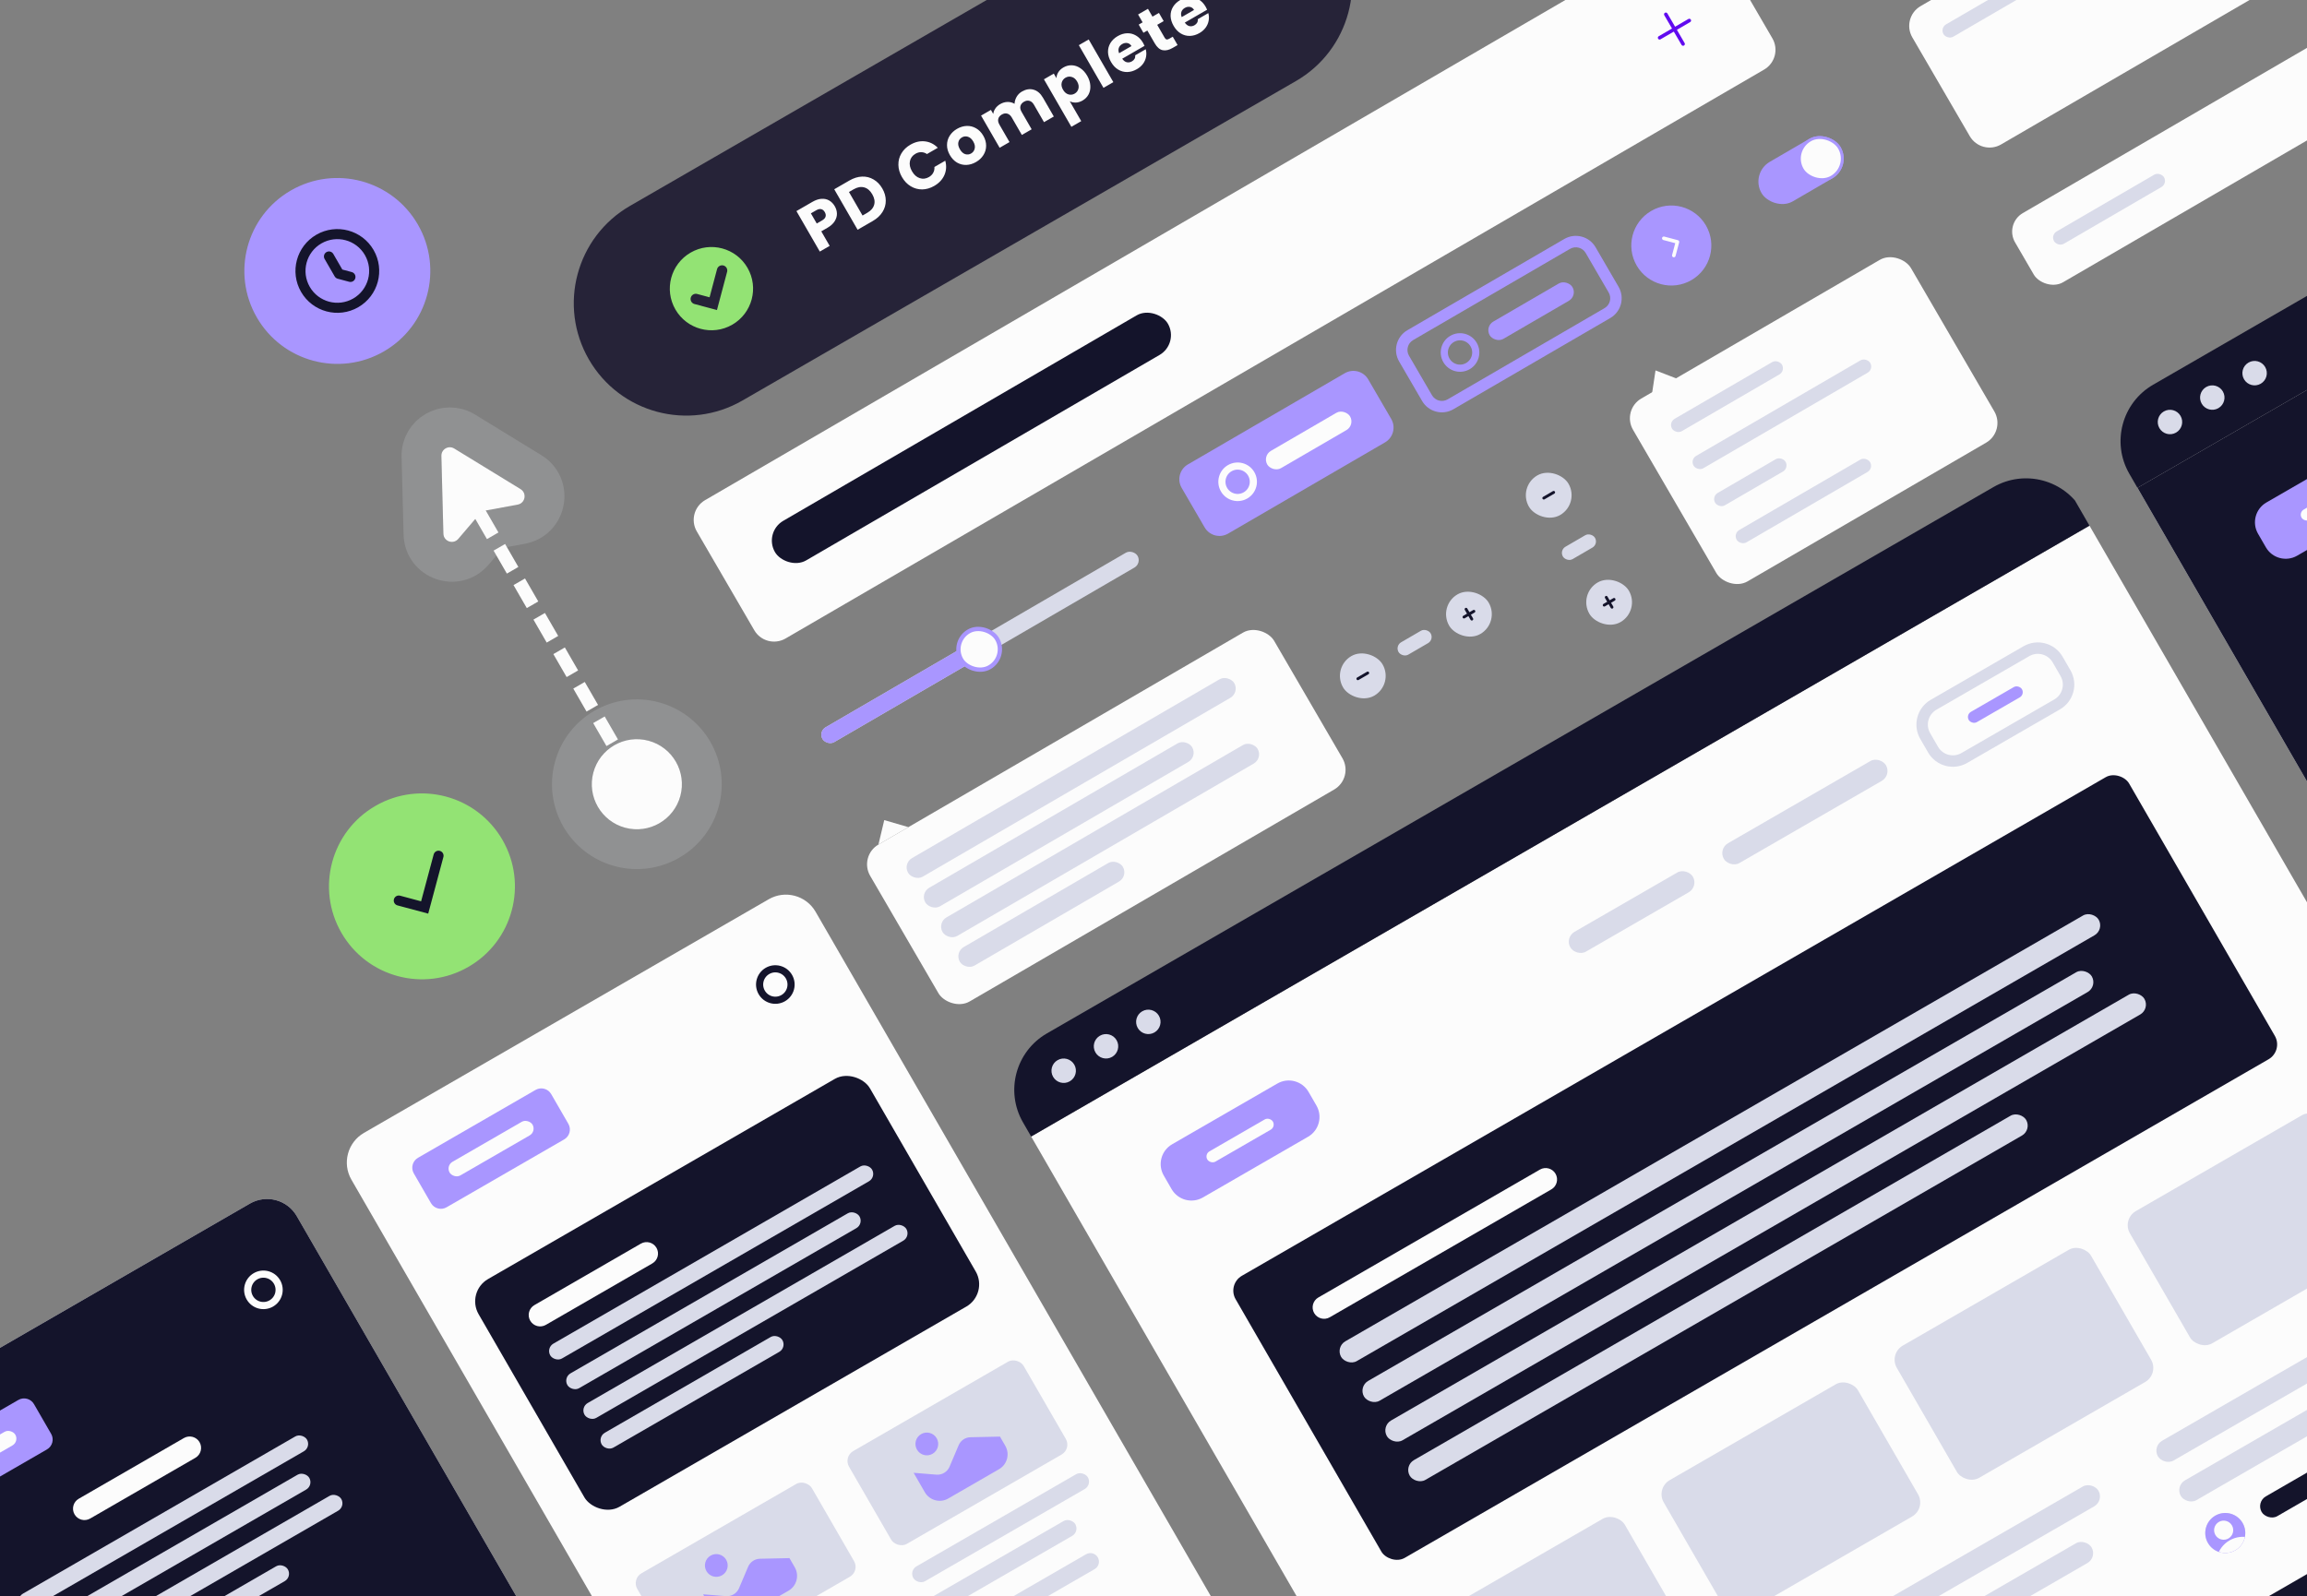 <?xml version="1.0" encoding="UTF-8"?>
<svg xmlns="http://www.w3.org/2000/svg" width="575" height="398" viewBox="0 0 575 398" fill="none">
  <rect x="0" y="0" width="575" height="398" fill="#808080" stroke="none"/>
  <path d="M173.67 132.486C172.088 129.765 173.011 126.276 175.732 124.694L419.633 -17.141C422.354 -18.724 425.843 -17.801 427.425 -15.079L441.752 9.557C443.335 12.278 442.411 15.767 439.69 17.35L195.79 159.185C193.068 160.767 189.579 159.844 187.997 157.123L173.67 132.486Z" fill="#FCFCFC"></path>
  <rect x="190.286" y="132.714" width="113.285" height="11.4" rx="5.7" transform="rotate(-30.179 190.286 132.714)" fill="#14142B"></rect>
  <path d="M415.194 3.572L419.492 10.963" stroke="#610BEF" stroke-width="0.891" stroke-linecap="round" stroke-linejoin="round"></path>
  <path d="M413.648 9.416L421.039 5.118" stroke="#610BEF" stroke-width="0.891" stroke-linecap="round" stroke-linejoin="round"></path>
  <path d="M220.393 204.459L226.41 206.214L218.943 210.557L220.393 204.459Z" fill="#FCFCFC"></path>
  <g clip-path="url(#clip0_2117_4300)">
    <rect x="214.015" y="213.422" width="116.491" height="45.243" rx="5.7" transform="rotate(-30.179 214.015 213.422)" fill="#FCFCFC"></rect>
    <rect x="224.988" y="215.283" width="94.048" height="5.344" rx="2.672" transform="rotate(-30.179 224.988 215.283)" fill="#D9DBE9"></rect>
    <rect x="229.286" y="222.674" width="76.948" height="5.344" rx="2.672" transform="rotate(-30.179 229.286 222.674)" fill="#D9DBE9"></rect>
    <rect x="233.584" y="230.065" width="90.841" height="5.344" rx="2.672" transform="rotate(-30.179 233.584 230.065)" fill="#D9DBE9"></rect>
    <rect x="237.882" y="237.456" width="47.024" height="5.344" rx="2.672" transform="rotate(-30.179 237.882 237.456)" fill="#D9DBE9"></rect>
  </g>
  <path d="M294.518 121.633C293.331 119.592 294.024 116.976 296.065 115.789L335.175 93.045C337.216 91.858 339.833 92.551 341.02 94.592L346.75 104.446C347.937 106.487 347.245 109.104 345.204 110.291L306.093 133.034C304.053 134.221 301.436 133.529 300.249 131.488L294.518 121.633Z" fill="#A996FF"></path>
  <circle cx="308.47" cy="120.114" r="3.919" transform="rotate(-30.179 308.47 120.114)" stroke="#FCFCFC" stroke-width="1.781"></circle>
  <rect x="314.607" y="113.66" width="23.868" height="4.987" rx="2.494" transform="rotate(-30.179 314.607 113.66)" fill="#FCFCFC"></rect>
  <circle cx="363.902" cy="87.879" r="3.919" transform="rotate(-30.179 363.902 87.879)" stroke="#A996FF" stroke-width="1.781"></circle>
  <rect x="370.039" y="81.425" width="23.868" height="4.987" rx="2.494" transform="rotate(-30.179 370.039 81.425)" fill="#A996FF"></rect>
  <path d="M352.213 84.785L391.323 62.042L389.891 59.578L350.78 82.322L352.213 84.785ZM395.22 63.073L400.95 72.927L403.414 71.495L397.683 61.64L395.22 63.073ZM399.919 76.823L360.809 99.567L362.242 102.031L401.352 79.287L399.919 76.823ZM356.913 98.536L351.182 88.682L348.718 90.114L354.449 99.969L356.913 98.536ZM360.809 99.567C359.448 100.359 357.704 99.897 356.913 98.536L354.449 99.969C356.032 102.69 359.52 103.613 362.242 102.031L360.809 99.567ZM400.95 72.927C401.742 74.288 401.28 76.032 399.919 76.823L401.352 79.287C404.073 77.705 404.996 74.216 403.414 71.495L400.95 72.927ZM391.323 62.042C392.684 61.25 394.428 61.712 395.22 63.073L397.683 61.64C396.101 58.919 392.612 57.996 389.891 59.578L391.323 62.042ZM350.78 82.322C348.059 83.904 347.136 87.393 348.718 90.114L351.182 88.682C350.391 87.321 350.852 85.577 352.213 84.785L350.78 82.322Z" fill="#A996FF"></path>
  <path d="M407.94 66.224C405.17 61.462 406.786 55.356 411.548 52.587V52.587C416.31 49.817 422.416 51.433 425.185 56.195V56.195C427.954 60.957 426.339 67.063 421.577 69.832V69.832C416.815 72.602 410.709 70.986 407.94 66.224V66.224Z" fill="#A996FF"></path>
  <path d="M414.693 59.412L418.084 60.309L417.187 63.701" stroke="#FCFCFC" stroke-width="0.891" stroke-linecap="round" stroke-linejoin="round"></path>
  <rect x="436.178" y="43.209" width="22.799" height="11.4" rx="5.7" transform="rotate(-30.179 436.178 43.209)" fill="#A996FF"></rect>
  <rect x="446.519" y="37.608" width="10.687" height="10.687" rx="5.344" transform="rotate(-30.179 446.519 37.608)" fill="#FCFCFC" stroke="#A996FF" stroke-width="0.712"></rect>
  <g clip-path="url(#clip1_2117_4300)">
    <rect x="404.147" y="102.221" width="80.154" height="52.724" rx="5.7" transform="rotate(-30.179 404.147 102.221)" fill="#FCFCFC"></rect>
    <rect x="415.836" y="105.314" width="31.706" height="3.562" rx="1.781" transform="rotate(-30.179 415.836 105.314)" fill="#D9DBE9"></rect>
    <rect x="421.209" y="114.553" width="50.943" height="3.562" rx="1.781" transform="rotate(-30.179 421.209 114.553)" fill="#D9DBE9"></rect>
    <rect x="426.581" y="123.792" width="20.306" height="3.562" rx="1.781" transform="rotate(-30.179 426.581 123.792)" fill="#D9DBE9"></rect>
    <rect x="431.954" y="133.03" width="38.474" height="3.562" rx="1.781" transform="rotate(-30.179 431.954 133.03)" fill="#D9DBE9"></rect>
  </g>
  <path d="M412.623 92.347L418.374 94.566L411.707 98.443L412.623 92.347Z" fill="#FCFCFC"></path>
  <rect x="499.55" y="55.809" width="96.185" height="19.95" rx="5.344" transform="rotate(-30.179 499.55 55.809)" fill="#FCFCFC"></rect>
  <rect x="511.06" y="58.593" width="31.706" height="3.562" rx="1.781" transform="rotate(-30.179 511.06 58.593)" fill="#D9DBE9"></rect>
  <rect x="358.326" y="151.056" width="11.4" height="11.4" rx="5.7" transform="rotate(-30.179 358.326 151.056)" fill="#D9DBE9"></rect>
  <rect x="331.874" y="166.439" width="11.4" height="11.4" rx="5.7" transform="rotate(-30.179 331.874 166.439)" fill="#D9DBE9"></rect>
  <path d="M338.255 168.909C338.085 169.008 338.027 169.226 338.126 169.396C338.225 169.566 338.443 169.624 338.613 169.525L338.255 168.909ZM341.077 168.093C341.247 167.994 341.305 167.776 341.206 167.606C341.107 167.435 340.889 167.378 340.719 167.477L341.077 168.093ZM338.613 169.525L341.077 168.093L340.719 167.477L338.255 168.909L338.613 169.525Z" fill="#14142B"></path>
  <path d="M365.71 151.708C365.611 151.538 365.393 151.48 365.223 151.579C365.053 151.678 364.996 151.896 365.094 152.066L365.71 151.708ZM366.527 154.529C366.626 154.7 366.844 154.757 367.014 154.658C367.184 154.559 367.242 154.341 367.143 154.171L366.527 154.529ZM365.094 152.066L366.527 154.529L367.143 154.171L365.71 151.708L365.094 152.066Z" fill="#14142B"></path>
  <path d="M364.708 153.527C364.538 153.626 364.48 153.844 364.579 154.014C364.678 154.184 364.896 154.242 365.066 154.143L364.708 153.527ZM367.53 152.71C367.7 152.611 367.757 152.393 367.659 152.223C367.56 152.053 367.342 151.995 367.172 152.094L367.53 152.71ZM365.066 154.143L367.53 152.71L367.172 152.094L364.708 153.527L365.066 154.143Z" fill="#14142B"></path>
  <rect x="347.679" y="161.021" width="9.262" height="3.562" rx="1.781" transform="rotate(-30.179 347.679 161.021)" fill="#D9DBE9"></rect>
  <rect x="393.269" y="148.088" width="11.4" height="11.4" rx="5.7" transform="rotate(-30.179 393.269 148.088)" fill="#D9DBE9"></rect>
  <rect x="378.213" y="121.403" width="11.4" height="11.4" rx="5.7" transform="rotate(-30.179 378.213 121.403)" fill="#D9DBE9"></rect>
  <path d="M384.595 123.873C384.425 123.972 384.367 124.19 384.466 124.36C384.565 124.53 384.783 124.588 384.953 124.489L384.595 123.873ZM387.416 123.056C387.587 122.958 387.644 122.739 387.545 122.569C387.446 122.399 387.228 122.342 387.058 122.441L387.416 123.056ZM384.953 124.489L387.416 123.056L387.058 122.441L384.595 123.873L384.953 124.489Z" fill="#14142B"></path>
  <path d="M400.653 148.739C400.554 148.569 400.336 148.512 400.166 148.611C399.996 148.709 399.938 148.927 400.037 149.098L400.653 148.739ZM401.47 151.561C401.569 151.731 401.787 151.789 401.957 151.69C402.127 151.591 402.185 151.373 402.086 151.203L401.47 151.561ZM400.037 149.098L401.47 151.561L402.086 151.203L400.653 148.739L400.037 149.098Z" fill="#14142B"></path>
  <path d="M399.65 150.559C399.48 150.658 399.423 150.876 399.522 151.046C399.62 151.216 399.839 151.274 400.009 151.175L399.65 150.559ZM402.472 149.742C402.642 149.643 402.7 149.425 402.601 149.255C402.502 149.085 402.284 149.027 402.114 149.126L402.472 149.742ZM400.009 151.175L402.472 149.742L402.114 149.126L399.65 150.559L400.009 151.175Z" fill="#14142B"></path>
  <rect x="388.637" y="137.203" width="9.262" height="3.562" rx="1.781" transform="rotate(-30.179 388.637 137.203)" fill="#D9DBE9"></rect>
  <rect x="203.923" y="182.393" width="90.841" height="4.275" rx="2.137" transform="rotate(-30.179 203.923 182.393)" fill="#D9DBE9"></rect>
  <rect x="203.923" y="182.393" width="47.381" height="4.275" rx="2.137" transform="rotate(-30.179 203.923 182.393)" fill="#A996FF"></rect>
  <rect x="236.986" y="160.01" width="10.331" height="10.331" rx="5.165" transform="rotate(-30.179 236.986 160.01)" fill="#FCFCFC" stroke="#A996FF" stroke-width="1.069"></rect>
  <path d="M476.627 9.318C475.044 6.597 475.968 3.108 478.689 1.526L551.982 -41.096C554.703 -42.679 558.192 -41.756 559.775 -39.035L574.102 -14.398C575.684 -11.677 574.761 -8.188 572.04 -6.605L498.746 36.017C496.025 37.599 492.536 36.676 490.954 33.955L476.627 9.318Z" fill="#FCFCFC"></path>
  <rect x="483.502" y="6.969" width="41.324" height="3.562" rx="1.781" transform="rotate(-30.179 483.502 6.969)" fill="#D9DBE9"></rect>
  <g clip-path="url(#clip2_2117_4300)">
    <rect width="304.849" height="253.744" transform="translate(257.006 283.346) rotate(-30)" fill="#FCFCFC"></rect>
    <g clip-path="url(#clip3_2117_4300)">
      <rect x="470.735" y="337.506" width="55.901" height="38.062" rx="4.06" transform="rotate(-30 470.735 337.506)" fill="#D9DBE9"></rect>
      <rect x="528.829" y="303.966" width="55.901" height="38.062" rx="4.06" transform="rotate(-30 528.829 303.966)" fill="#D9DBE9"></rect>
      <rect x="412.641" y="371.047" width="55.901" height="38.062" rx="4.06" transform="rotate(-30 412.641 371.047)" fill="#D9DBE9"></rect>
      <rect x="354.547" y="404.588" width="55.901" height="38.062" rx="4.06" transform="rotate(-30 354.547 404.588)" fill="#D9DBE9"></rect>
    </g>
    <g clip-path="url(#clip4_2117_4300)">
      <rect x="305.828" y="320.204" width="257.145" height="81.198" rx="4.275" transform="rotate(-30 305.828 320.204)" fill="#14142B"></rect>
      <path d="M327.544 327.366C326.757 326.003 327.224 324.26 328.587 323.473L383.811 291.59C385.174 290.803 386.917 291.27 387.704 292.633V292.633C388.491 293.996 388.024 295.739 386.661 296.526L331.437 328.409C330.074 329.196 328.331 328.729 327.544 327.366V327.366Z" fill="#FCFCFC"></path>
      <rect x="332.84" y="335.827" width="218.02" height="5.7" rx="2.85" transform="rotate(-30 332.84 335.827)" fill="#D9DBE9"></rect>
      <rect x="338.54" y="345.699" width="209.47" height="5.7" rx="2.85" transform="rotate(-30 338.54 345.699)" fill="#D9DBE9"></rect>
      <rect x="349.94" y="365.444" width="177.408" height="5.7" rx="2.85" transform="rotate(-30 349.94 365.444)" fill="#D9DBE9"></rect>
      <rect x="344.24" y="355.571" width="218.02" height="5.7" rx="2.85" transform="rotate(-30 344.24 355.571)" fill="#D9DBE9"></rect>
    </g>
    <path d="M290.054 293.068C288.48 290.341 289.414 286.855 292.14 285.281L318.364 270.141C321.09 268.567 324.576 269.501 326.15 272.227L328.109 275.621C329.683 278.347 328.749 281.833 326.023 283.407L299.799 298.548C297.073 300.121 293.587 299.187 292.013 296.461L290.054 293.068Z" fill="#A996FF"></path>
    <rect x="300.166" y="287.783" width="18.881" height="2.96" rx="1.48" transform="rotate(-30 300.166 287.783)" fill="#FCFCFC"></rect>
    <rect x="458.657" y="405.514" width="72.673" height="5.7" rx="2.85" transform="rotate(-30 458.657 405.514)" fill="#D9DBE9"></rect>
    <rect x="464.357" y="415.386" width="64.123" height="5.7" rx="2.85" transform="rotate(-30 464.357 415.386)" fill="#D9DBE9"></rect>
    <rect x="536.419" y="360.618" width="72.673" height="5.7" rx="2.85" transform="rotate(-30 536.419 360.618)" fill="#D9DBE9"></rect>
    <rect x="542.119" y="370.49" width="64.123" height="5.7" rx="2.85" transform="rotate(-30 542.119 370.49)" fill="#D9DBE9"></rect>
    <path d="M550.313 384.682C548.936 382.297 549.753 379.246 552.138 377.869V377.869C554.524 376.492 557.574 377.309 558.951 379.695V379.695C560.328 382.08 559.511 385.13 557.126 386.507V386.507C554.74 387.885 551.69 387.067 550.313 384.682V384.682Z" fill="#D9DBE9"></path>
    <g clip-path="url(#clip5_2117_4300)">
      <rect x="547.819" y="380.363" width="9.975" height="9.975" transform="rotate(-30 547.819 380.363)" fill="#A996FF"></rect>
      <ellipse cx="559.038" cy="389.819" rx="6.678" ry="6.678" transform="rotate(-30 559.038 389.819)" fill="#FCFCFC"></ellipse>
      <circle cx="554.23" cy="381.492" r="2.383" transform="rotate(-30 554.23 381.492)" fill="#FCFCFC"></circle>
    </g>
    <rect x="562.271" y="374.487" width="35.657" height="5.7" rx="2.85" transform="rotate(-30 562.271 374.487)" fill="#14142B"></rect>
    <rect x="489.952" y="178.209" width="15.318" height="2.96" rx="1.48" transform="rotate(-30 489.952 178.209)" fill="#A996FF"></rect>
    <path d="M482.638 176.942L505.777 163.583L504.352 161.115L481.213 174.474L482.638 176.942ZM511.617 165.148L513.576 168.542L516.044 167.117L514.085 163.723L511.617 165.148ZM512.011 174.381L488.873 187.74L490.298 190.208L513.436 176.849L512.011 174.381ZM483.033 186.175L481.074 182.782L478.606 184.207L480.565 187.6L483.033 186.175ZM488.873 187.74C486.828 188.921 484.213 188.22 483.033 186.175L480.565 187.6C482.532 191.008 486.89 192.176 490.298 190.208L488.873 187.74ZM513.576 168.542C514.756 170.586 514.056 173.201 512.011 174.381L513.436 176.849C516.844 174.882 518.011 170.524 516.044 167.117L513.576 168.542ZM505.777 163.583C507.822 162.403 510.436 163.103 511.617 165.148L514.085 163.723C512.117 160.315 507.76 159.148 504.352 161.115L505.777 163.583ZM481.213 174.474C477.806 176.442 476.638 180.799 478.606 184.207L481.074 182.782C479.893 180.737 480.594 178.123 482.638 176.942L481.213 174.474Z" fill="#D9DBE9"></path>
    <rect x="389.967" y="233.737" width="35.268" height="5.7" rx="2.85" transform="rotate(-30 389.967 233.737)" fill="#D9DBE9"></rect>
    <rect x="428.222" y="211.65" width="46.668" height="5.7" rx="2.85" transform="rotate(-30 428.222 211.65)" fill="#D9DBE9"></rect>
    <path d="M254.976 279.83C250.491 272.063 253.153 262.131 260.92 257.646L496.849 121.433C504.616 116.948 514.548 119.61 519.032 127.377L521.062 130.893L257.006 283.346L254.976 279.83Z" fill="#14142B"></path>
    <circle cx="265.116" cy="266.944" r="3.045" transform="rotate(-30 265.116 266.944)" fill="#D9DBE9"></circle>
    <circle cx="275.664" cy="260.854" r="3.045" transform="rotate(-30 275.664 260.854)" fill="#D9DBE9"></circle>
    <circle cx="286.212" cy="254.764" r="3.045" transform="rotate(-30 286.212 254.764)" fill="#D9DBE9"></circle>
    <path d="M383.744 502.863L647.8 350.409V350.409C652.005 357.691 649.51 367.002 642.228 371.207L404.541 508.435C397.259 512.639 387.948 510.144 383.744 502.863V502.863Z" fill="#14142B"></path>
  </g>
  <g clip-path="url(#clip6_2117_4300)">
    <path d="M87.59 294.114C85.229 290.025 86.63 284.796 90.72 282.435L191.604 224.19C195.693 221.829 200.922 223.23 203.283 227.319L339.367 463.024C341.728 467.113 340.327 472.342 336.238 474.703L235.354 532.948C231.264 535.309 226.035 533.908 223.674 529.819L87.59 294.114Z" fill="#FCFCFC"></path>
    <g clip-path="url(#clip7_2117_4300)">
      <rect x="116.083" y="322.09" width="112.626" height="65.548" rx="6.412" transform="rotate(-30 116.083 322.09)" fill="#14142B"></rect>
      <path d="M132.155 329.265C131.368 327.902 131.835 326.159 133.198 325.372L159.73 310.054C161.093 309.267 162.836 309.734 163.623 311.097V311.097C164.41 312.46 163.943 314.203 162.58 314.99L136.048 330.308C134.685 331.095 132.942 330.628 132.155 329.265V329.265Z" fill="#FCFCFC"></path>
      <rect x="136.073" y="336.052" width="92.623" height="4.275" rx="2.137" transform="rotate(-30 136.073 336.052)" fill="#D9DBE9"></rect>
      <rect x="140.348" y="343.457" width="84.073" height="4.275" rx="2.137" transform="rotate(-30 140.348 343.457)" fill="#D9DBE9"></rect>
      <rect x="148.898" y="358.266" width="52.011" height="4.275" rx="2.137" transform="rotate(-30 148.898 358.266)" fill="#D9DBE9"></rect>
      <rect x="144.623" y="350.861" width="92.623" height="4.275" rx="2.137" transform="rotate(-30 144.623 350.861)" fill="#D9DBE9"></rect>
    </g>
    <g clip-path="url(#clip8_2117_4300)">
      <rect x="157.407" y="393.665" width="50.257" height="26.718" rx="2.85" transform="rotate(-30 157.407 393.665)" fill="#D9DBE9"></rect>
      <g clip-path="url(#clip9_2117_4300)">
        <g clip-path="url(#clip10_2117_4300)">
          <ellipse cx="178.536" cy="390.287" rx="2.838" ry="2.838" transform="rotate(-30 178.536 390.287)" fill="#A996FF"></ellipse>
          <path d="M175.24 397.478L180.238 406.136L200.292 394.559L196.767 388.454L189.405 388.614C188.117 388.642 186.965 389.423 186.462 390.61L184.199 395.954C183.648 397.254 182.327 398.054 180.92 397.94L175.24 397.478Z" fill="#A996FF"></path>
        </g>
      </g>
    </g>
    <g clip-path="url(#clip11_2117_4300)">
      <rect x="210.186" y="363.193" width="50.257" height="26.718" rx="2.85" transform="rotate(-30 210.186 363.193)" fill="#D9DBE9"></rect>
      <g clip-path="url(#clip12_2117_4300)">
        <g clip-path="url(#clip13_2117_4300)">
          <ellipse cx="231.006" cy="359.993" rx="2.838" ry="2.838" transform="rotate(-30 231.006 359.993)" fill="#A996FF"></ellipse>
          <path d="M227.71 367.184L232.709 375.842L252.762 364.265L249.238 358.16L241.875 358.32C240.587 358.348 239.435 359.129 238.933 360.316L236.669 365.66C236.119 366.96 234.797 367.76 233.39 367.646L227.71 367.184Z" fill="#A996FF"></path>
        </g>
      </g>
    </g>
    <g clip-path="url(#clip14_2117_4300)">
      <path d="M247.393 403.414C246.803 402.392 247.153 401.085 248.176 400.495L270.697 387.492C271.72 386.901 273.027 387.252 273.617 388.274V388.274C274.207 389.296 273.857 390.604 272.835 391.194L250.313 404.197C249.291 404.787 247.984 404.437 247.393 403.414V403.414Z" fill="#D9DBE9"></path>
    </g>
    <rect x="226.573" y="391.576" width="50.23" height="4.275" rx="2.137" transform="rotate(-30 226.573 391.576)" fill="#D9DBE9"></rect>
    <rect x="230.848" y="398.981" width="41.68" height="4.275" rx="2.137" transform="rotate(-30 230.848 398.981)" fill="#D9DBE9"></rect>
    <path d="M103.137 292.543C102.35 291.18 102.817 289.437 104.18 288.65L133.489 271.728C134.852 270.941 136.595 271.408 137.382 272.771L141.657 280.176C142.444 281.539 141.977 283.282 140.614 284.069L111.305 300.99C109.942 301.777 108.199 301.31 107.412 299.947L103.137 292.543Z" fill="#A996FF"></path>
    <rect x="111.082" y="290.629" width="23.868" height="3.919" rx="1.959" transform="rotate(-30 111.082 290.629)" fill="#FCFCFC"></rect>
    <circle cx="193.247" cy="245.454" r="3.919" transform="rotate(-30 193.247 245.454)" stroke="#14142B" stroke-width="1.781"></circle>
  </g>
  <g clip-path="url(#clip15_2117_4300)">
    <path d="M-41.725 369.993C-44.086 365.904 -42.685 360.675 -38.596 358.314L62.288 300.069C66.378 297.708 71.607 299.109 73.968 303.198L210.052 538.903C212.413 542.992 211.012 548.221 206.922 550.582L106.038 608.827C101.949 611.188 96.72 609.787 94.359 605.698L-41.725 369.993Z" fill="#FCFCFC"></path>
    <g clip-path="url(#clip16_2117_4300)">
      <rect width="134" height="129.672" transform="translate(-46 362.589) rotate(-30)" fill="#14142B"></rect>
      <circle cx="65.654" cy="321.573" r="3.919" transform="rotate(-30 65.654 321.573)" stroke="#FCFCFC" stroke-width="1.781"></circle>
      <path d="M18.579 377.546C17.792 376.183 18.259 374.44 19.622 373.653L45.846 358.513C47.209 357.726 48.952 358.193 49.739 359.556V359.556C50.526 360.919 50.059 362.662 48.696 363.449L22.472 378.589C21.109 379.376 19.366 378.909 18.579 377.546V377.546Z" fill="#FCFCFC"></path>
      <rect x="3.869" y="398.379" width="82.648" height="4.275" rx="2.137" transform="rotate(-30 3.869 398.379)" fill="#D9DBE9"></rect>
      <rect x="11.847" y="403.646" width="74.098" height="4.275" rx="2.137" transform="rotate(-30 11.847 403.646)" fill="#D9DBE9"></rect>
      <rect x="34.279" y="410.439" width="42.036" height="4.275" rx="2.137" transform="rotate(-30 34.279 410.439)" fill="#D9DBE9"></rect>
      <rect x="12.419" y="413.188" width="82.648" height="4.275" rx="2.137" transform="rotate(-30 12.419 413.188)" fill="#D9DBE9"></rect>
    </g>
    <path d="M-25.774 369.834C-26.561 368.471 -26.094 366.728 -24.731 365.941L4.578 349.02C5.941 348.233 7.684 348.7 8.471 350.063L12.745 357.467C13.533 358.83 13.066 360.573 11.702 361.36L-17.606 378.282C-18.97 379.069 -20.712 378.602 -21.5 377.238L-25.774 369.834Z" fill="#A996FF"></path>
    <rect x="-17.829" y="367.921" width="23.868" height="3.919" rx="1.959" transform="rotate(-30 -17.829 367.921)" fill="#FCFCFC"></rect>
  </g>
  <g clip-path="url(#clip17_2117_4300)">
    <g clip-path="url(#clip18_2117_4300)">
      <rect width="304.849" height="253.744" transform="translate(532.736 121.613) rotate(-30)" fill="#FCFCFC"></rect>
    </g>
    <rect width="22.837" height="10.15" transform="translate(543.457 125.972) rotate(-30)" fill="#FCFCFC"></rect>
    <g clip-path="url(#clip19_2117_4300)">
      <rect width="304.849" height="121.797" transform="translate(532.736 121.613) rotate(-30)" fill="#14142B"></rect>
    </g>
    <path d="M562.793 133.062C561.219 130.336 562.153 126.85 564.88 125.276L591.103 110.135C593.83 108.561 597.315 109.495 598.889 112.222L600.849 115.615C602.423 118.341 601.489 121.827 598.762 123.401L572.539 138.542C569.813 140.116 566.327 139.182 564.753 136.455L562.793 133.062Z" fill="#A996FF"></path>
    <rect x="572.905" y="127.777" width="18.881" height="2.96" rx="1.48" transform="rotate(-30 572.905 127.777)" fill="#FCFCFC"></rect>
    <path d="M530.707 118.097C526.222 110.33 528.883 100.398 536.651 95.913L772.579 -40.3C780.347 -44.785 790.279 -42.123 794.763 -34.356L796.793 -30.84L532.736 121.613L530.707 118.097Z" fill="#14142B"></path>
    <circle cx="540.847" cy="105.211" r="3.045" transform="rotate(-30 540.847 105.211)" fill="#D9DBE9"></circle>
    <circle cx="551.394" cy="99.121" r="3.045" transform="rotate(-30 551.394 99.121)" fill="#D9DBE9"></circle>
    <circle cx="561.942" cy="93.031" r="3.045" transform="rotate(-30 561.942 93.031)" fill="#D9DBE9"></circle>
  </g>
  <path d="M146.767 89.604C139.03 76.203 143.622 59.067 157.023 51.33L294.973 -28.316C308.374 -36.053 325.51 -31.461 333.247 -18.06V-18.06C340.984 -4.659 336.392 12.477 322.991 20.214L185.041 99.859C171.64 107.596 154.504 103.005 146.767 89.604V89.604Z" fill="#262338"></path>
  <circle cx="177.323" cy="71.962" r="10.377" transform="rotate(-30 177.323 71.962)" fill="#93E374"></circle>
  <path d="M173.42 74.541L177.775 75.708L179.971 67.438" stroke="#262338" stroke-width="2.594" stroke-linecap="round"></path>
  <path d="M208.072 51.434C208.409 52.019 208.585 52.633 208.599 53.277C208.607 53.912 208.419 54.538 208.035 55.156C207.65 55.774 207.046 56.321 206.222 56.797L204.697 57.677L206.789 61.301L204.331 62.72L198.503 52.626L202.486 50.327C203.291 49.862 204.052 49.608 204.768 49.565C205.485 49.522 206.123 49.664 206.683 49.993C207.244 50.321 207.706 50.802 208.072 51.434ZM204.906 54.95C205.375 54.678 205.662 54.366 205.764 54.013C205.867 53.66 205.802 53.282 205.57 52.879C205.337 52.476 205.042 52.231 204.685 52.144C204.328 52.056 203.914 52.148 203.444 52.419L202.107 53.191L203.568 55.722L204.906 54.95ZM211.707 45.003C212.771 44.389 213.822 44.063 214.862 44.025C215.901 43.987 216.857 44.228 217.731 44.745C218.61 45.248 219.337 45.998 219.912 46.995C220.482 47.982 220.768 48.987 220.77 50.008C220.781 51.024 220.506 51.975 219.944 52.862C219.392 53.743 218.589 54.488 217.535 55.097L213.753 57.281L207.925 47.186L211.707 45.003ZM216.148 53.06C217.078 52.523 217.655 51.852 217.879 51.045C218.103 50.238 217.947 49.369 217.41 48.44C216.873 47.51 216.197 46.935 215.38 46.717C214.564 46.498 213.69 46.657 212.761 47.194L211.596 47.866L214.983 53.733L216.148 53.06ZM224.807 44.15C224.231 43.153 223.935 42.142 223.918 41.116C223.896 40.081 224.143 39.126 224.661 38.252C225.183 37.363 225.933 36.636 226.911 36.072C228.109 35.38 229.317 35.104 230.536 35.244C231.754 35.384 232.823 35.918 233.741 36.844L231.038 38.405C230.593 38.099 230.12 37.944 229.619 37.94C229.127 37.93 228.647 38.06 228.177 38.331C227.42 38.769 226.958 39.386 226.793 40.185C226.628 40.983 226.8 41.823 227.309 42.705C227.818 43.587 228.46 44.156 229.234 44.412C230.008 44.668 230.774 44.578 231.531 44.141C232.001 43.869 232.354 43.518 232.591 43.087C232.837 42.651 232.94 42.164 232.897 41.626L235.601 40.065C235.944 41.324 235.872 42.516 235.384 43.641C234.89 44.757 234.045 45.661 232.846 46.353C231.869 46.917 230.867 47.208 229.841 47.225C228.82 47.227 227.869 46.964 226.99 46.436C226.11 45.909 225.382 45.147 224.807 44.15ZM243.267 40.394C242.481 40.848 241.675 41.09 240.848 41.119C240.031 41.144 239.261 40.949 238.537 40.536C237.823 40.118 237.225 39.492 236.743 38.658C236.267 37.834 236.031 37.005 236.036 36.171C236.035 35.328 236.254 34.556 236.693 33.856C237.132 33.155 237.744 32.578 238.53 32.124C239.317 31.67 240.123 31.428 240.949 31.398C241.776 31.369 242.554 31.565 243.283 31.987C244.007 32.4 244.607 33.019 245.083 33.843C245.559 34.667 245.793 35.504 245.784 36.352C245.78 37.186 245.553 37.956 245.105 38.662C244.666 39.363 244.053 39.94 243.267 40.394ZM242.038 38.266C242.508 37.995 242.806 37.592 242.933 37.059C243.069 36.52 242.952 35.93 242.581 35.288C242.21 34.645 241.762 34.246 241.237 34.089C240.722 33.926 240.229 33.981 239.759 34.252C239.28 34.529 238.982 34.931 238.865 35.459C238.742 35.977 238.869 36.562 239.245 37.214C239.616 37.856 240.054 38.261 240.56 38.429C241.076 38.591 241.569 38.537 242.038 38.266ZM254.709 22.821C255.706 22.246 256.671 22.091 257.604 22.358C258.547 22.618 259.329 23.285 259.949 24.359L262.655 29.047L260.211 30.458L257.695 26.101C257.396 25.584 257.028 25.266 256.589 25.148C256.155 25.016 255.698 25.088 255.218 25.365C254.739 25.641 254.444 26.004 254.332 26.452C254.224 26.885 254.319 27.36 254.618 27.878L257.133 32.235L254.689 33.646L252.174 29.289C251.875 28.771 251.506 28.454 251.068 28.336C250.633 28.204 250.176 28.276 249.697 28.552C249.218 28.829 248.922 29.192 248.81 29.64C248.702 30.073 248.798 30.548 249.096 31.066L251.612 35.423L249.153 36.842L244.521 28.819L246.979 27.399L247.561 28.405C247.616 27.926 247.79 27.474 248.082 27.05C248.368 26.616 248.765 26.253 249.273 25.959C249.877 25.611 250.489 25.43 251.108 25.418C251.737 25.4 252.324 25.553 252.869 25.878C252.892 25.276 253.063 24.698 253.382 24.143C253.701 23.589 254.143 23.148 254.709 22.821ZM263.306 19.487C263.33 18.975 263.487 18.482 263.775 18.009C264.064 17.535 264.492 17.135 265.057 16.808C265.719 16.427 266.415 16.248 267.145 16.274C267.876 16.299 268.574 16.535 269.241 16.981C269.917 17.422 270.493 18.054 270.969 18.879C271.445 19.703 271.707 20.523 271.756 21.338C271.809 22.138 271.667 22.866 271.329 23.521C270.986 24.166 270.484 24.68 269.823 25.062C269.267 25.383 268.706 25.553 268.142 25.572C267.588 25.585 267.085 25.479 266.635 25.253L269.491 30.2L267.032 31.619L260.192 19.771L262.65 18.351L263.306 19.487ZM268.467 20.323C268.113 19.71 267.663 19.33 267.119 19.184C266.579 19.023 266.059 19.087 265.561 19.374C265.072 19.657 264.757 20.075 264.617 20.629C264.486 21.177 264.598 21.758 264.952 22.371C265.307 22.985 265.754 23.372 266.294 23.533C266.844 23.689 267.363 23.625 267.852 23.343C268.341 23.061 268.656 22.643 268.796 22.089C268.931 21.525 268.821 20.937 268.467 20.323ZM271.348 9.84L277.492 20.481L275.033 21.901L268.889 11.26L271.348 9.84ZM284.895 10.685C285.028 10.915 285.152 11.163 285.267 11.429L279.702 14.642C280.029 15.118 280.408 15.41 280.841 15.518C281.278 15.611 281.703 15.538 282.115 15.3C282.728 14.946 283.006 14.441 282.946 13.785L285.563 12.274C285.734 12.879 285.763 13.494 285.652 14.121C285.55 14.742 285.305 15.324 284.916 15.868C284.527 16.412 284.007 16.873 283.355 17.249C282.569 17.703 281.772 17.939 280.965 17.958C280.158 17.976 279.402 17.774 278.697 17.35C277.992 16.926 277.399 16.297 276.918 15.463C276.436 14.629 276.183 13.804 276.159 12.987C276.144 12.165 276.347 11.409 276.767 10.719C277.187 10.029 277.794 9.455 278.59 8.995C279.366 8.547 280.151 8.311 280.943 8.289C281.735 8.266 282.473 8.46 283.157 8.87C283.851 9.275 284.43 9.88 284.895 10.685ZM282.005 11.491C281.762 11.069 281.424 10.816 280.993 10.733C280.561 10.65 280.13 10.733 279.699 10.982C279.286 11.22 279.006 11.542 278.856 11.947C278.717 12.348 278.741 12.787 278.928 13.267L282.005 11.491ZM292.301 9.151L293.505 11.236L292.254 11.958C291.362 12.473 290.543 12.658 289.795 12.515C289.042 12.362 288.38 11.791 287.81 10.804L285.967 7.612L284.99 8.176L283.811 6.134L284.789 5.57L283.659 3.614L286.118 2.195L287.247 4.15L288.858 3.221L290.037 5.262L288.426 6.192L290.286 9.413C290.424 9.653 290.581 9.792 290.757 9.831C290.933 9.87 291.155 9.812 291.424 9.657L292.301 9.151ZM300.496 1.678C300.629 1.908 300.753 2.156 300.868 2.422L295.303 5.634C295.629 6.111 296.009 6.403 296.442 6.511C296.879 6.603 297.304 6.531 297.716 6.293C298.329 5.939 298.606 5.434 298.547 4.778L301.164 3.267C301.334 3.871 301.364 4.487 301.253 5.114C301.151 5.735 300.906 6.317 300.517 6.861C300.128 7.405 299.608 7.865 298.956 8.242C298.17 8.696 297.373 8.932 296.566 8.951C295.759 8.969 295.003 8.767 294.298 8.343C293.593 7.919 293 7.29 292.518 6.456C292.037 5.622 291.784 4.797 291.76 3.98C291.745 3.158 291.948 2.402 292.368 1.712C292.787 1.022 293.395 0.448 294.191 -0.012C294.967 -0.46 295.752 -0.696 296.544 -0.718C297.336 -0.741 298.074 -0.547 298.758 -0.137C299.452 0.267 300.031 0.872 300.496 1.678ZM297.606 2.483C297.363 2.062 297.025 1.809 296.594 1.726C296.162 1.643 295.731 1.726 295.299 1.975C294.887 2.213 294.606 2.535 294.457 2.94C294.318 3.34 294.342 3.78 294.529 4.26L297.606 2.483Z" fill="#FCFCFC"></path>
  <path d="M110.01 113.665C109.967 111.996 111.79 110.943 113.214 111.815L129.75 121.94C131.396 122.949 130.931 125.456 129.033 125.807L120.842 127.32C120.367 127.407 119.936 127.656 119.623 128.024L114.218 134.36C112.965 135.829 110.561 134.978 110.511 133.048L110.01 113.665Z" fill="#FCFCFC"></path>
  <path d="M132.341 117.708L115.806 107.583C111.026 104.656 104.904 108.191 105.049 113.794L105.55 133.176C105.717 139.655 113.788 142.511 117.993 137.581L122.741 132.016L129.934 130.687C136.307 129.51 137.868 121.093 132.341 117.708Z" stroke="#EFF0F6" stroke-opacity="0.15" stroke-width="9.925" stroke-linecap="round" stroke-linejoin="round"></path>
  <circle cx="158.73" cy="195.518" r="11.23" transform="rotate(105 158.73 195.518)" fill="#FCFCFC"></circle>
  <circle cx="158.73" cy="195.518" r="16.193" transform="rotate(105 158.73 195.518)" stroke="#EFF0F6" stroke-opacity="0.15" stroke-width="9.925"></circle>
  <circle cx="158.729" cy="195.517" r="5.615" transform="rotate(105 158.729 195.517)" fill="#FCFCFC"></circle>
  <path d="M115.354 120.679L153.954 187.537" stroke="#FCFCFC" stroke-width="3.308" stroke-linecap="square" stroke-linejoin="round" stroke-dasharray="3.31 6.62"></path>
  <path d="M64.011 79.138C57.613 68.055 61.41 53.884 72.492 47.486V47.486C83.575 41.087 97.746 44.885 104.144 55.967V55.967C110.543 67.049 106.745 81.22 95.663 87.619V87.619C84.581 94.017 70.409 90.22 64.011 79.138V79.138Z" fill="#A996FF"></path>
  <circle cx="84.078" cy="67.552" r="9.185" transform="rotate(-30 84.078 67.552)" stroke="#14142B" stroke-width="2.505"></circle>
  <path d="M81.99 63.937L84.495 68.276L87.347 69.04" stroke="#14142B" stroke-width="2.505" stroke-linecap="round" stroke-linejoin="round"></path>
  <path d="M85.102 232.566C78.704 221.484 82.501 207.313 93.584 200.914V200.914C104.666 194.516 118.837 198.313 125.235 209.395V209.395C131.634 220.478 127.837 234.649 116.754 241.047V241.047C105.672 247.446 91.501 243.648 85.102 232.566V232.566Z" fill="#93E374"></path>
  <path d="M99.391 224.514L105.843 226.243L109.301 213.339" stroke="#14142B" stroke-width="2.505" stroke-linecap="round"></path>
  <defs>
    <clipPath id="clip0_2117_4300">
      <rect x="214.015" y="213.422" width="116.491" height="45.243" rx="5.7" transform="rotate(-30.179 214.015 213.422)" fill="white"></rect>
    </clipPath>
    <clipPath id="clip1_2117_4300">
      <rect x="404.147" y="102.221" width="80.154" height="52.724" rx="5.7" transform="rotate(-30.179 404.147 102.221)" fill="white"></rect>
    </clipPath>
    <clipPath id="clip2_2117_4300">
      <rect width="304.586" height="289.268" fill="white" transform="translate(246.856 265.766) rotate(-30)"></rect>
    </clipPath>
    <clipPath id="clip3_2117_4300">
      <rect width="257.145" height="38.062" fill="white" transform="translate(354.547 404.588) rotate(-30)"></rect>
    </clipPath>
    <clipPath id="clip4_2117_4300">
      <rect x="305.828" y="320.204" width="257.145" height="81.198" rx="4.275" transform="rotate(-30 305.828 320.204)" fill="white"></rect>
    </clipPath>
    <clipPath id="clip5_2117_4300">
      <path d="M550.313 384.682C548.936 382.297 549.753 379.246 552.138 377.869V377.869C554.524 376.492 557.574 377.309 558.951 379.695V379.695C560.328 382.08 559.511 385.13 557.126 386.507V386.507C554.74 387.885 551.69 387.067 550.313 384.682V384.682Z" fill="white"></path>
    </clipPath>
    <clipPath id="clip6_2117_4300">
      <path d="M87.59 294.114C85.229 290.025 86.63 284.796 90.72 282.435L191.604 224.19C195.693 221.829 200.922 223.23 203.283 227.319L339.367 463.024C341.728 467.113 340.327 472.342 336.238 474.703L235.354 532.948C231.264 535.309 226.035 533.908 223.674 529.819L87.59 294.114Z" fill="white"></path>
    </clipPath>
    <clipPath id="clip7_2117_4300">
      <rect x="116.083" y="322.09" width="112.626" height="65.548" rx="6.412" transform="rotate(-30 116.083 322.09)" fill="white"></rect>
    </clipPath>
    <clipPath id="clip8_2117_4300">
      <rect x="157.407" y="393.665" width="50.257" height="26.718" rx="2.85" transform="rotate(-30 157.407 393.665)" fill="white"></rect>
    </clipPath>
    <clipPath id="clip9_2117_4300">
      <path d="M170.733 389.673C169.553 387.629 170.253 385.014 172.298 383.834L184.947 376.531C186.992 375.35 189.606 376.051 190.787 378.096L198.09 390.745C199.27 392.789 198.57 395.404 196.525 396.584L183.876 403.887C181.831 405.068 179.217 404.367 178.036 402.322L170.733 389.673Z" fill="white"></path>
    </clipPath>
    <clipPath id="clip10_2117_4300">
      <rect width="23.156" height="23.156" fill="white" transform="translate(168.596 385.971) rotate(-30)"></rect>
    </clipPath>
    <clipPath id="clip11_2117_4300">
      <rect x="210.186" y="363.193" width="50.257" height="26.718" rx="2.85" transform="rotate(-30 210.186 363.193)" fill="white"></rect>
    </clipPath>
    <clipPath id="clip12_2117_4300">
      <path d="M223.204 359.379C222.023 357.335 222.724 354.72 224.769 353.54L237.418 346.237C239.462 345.056 242.077 345.757 243.257 347.802L250.56 360.451C251.741 362.495 251.04 365.11 248.995 366.29L236.346 373.593C234.302 374.774 231.687 374.073 230.507 372.028L223.204 359.379Z" fill="white"></path>
    </clipPath>
    <clipPath id="clip13_2117_4300">
      <rect width="23.156" height="23.156" fill="white" transform="translate(221.066 355.677) rotate(-30)"></rect>
    </clipPath>
    <clipPath id="clip14_2117_4300">
      <rect width="42.718" height="8.55" fill="white" transform="translate(234.766 405.768) rotate(-30)"></rect>
    </clipPath>
    <clipPath id="clip15_2117_4300">
      <path d="M-41.725 369.993C-44.086 365.904 -42.685 360.675 -38.596 358.314L62.288 300.069C66.378 297.708 71.607 299.109 73.968 303.198L210.052 538.903C212.413 542.992 211.012 548.221 206.922 550.582L106.038 608.827C101.949 611.188 96.72 609.787 94.359 605.698L-41.725 369.993Z" fill="white"></path>
    </clipPath>
    <clipPath id="clip16_2117_4300">
      <rect width="134" height="129.672" fill="white" transform="translate(-46 362.589) rotate(-30)"></rect>
    </clipPath>
    <clipPath id="clip17_2117_4300">
      <rect width="304.586" height="289.268" fill="white" transform="translate(522.587 104.033) rotate(-30)"></rect>
    </clipPath>
    <clipPath id="clip18_2117_4300">
      <rect width="304.849" height="253.744" fill="white" transform="translate(532.736 121.613) rotate(-30)"></rect>
    </clipPath>
    <clipPath id="clip19_2117_4300">
      <rect width="304.849" height="121.797" fill="white" transform="translate(532.736 121.613) rotate(-30)"></rect>
    </clipPath>
  </defs>
</svg>
